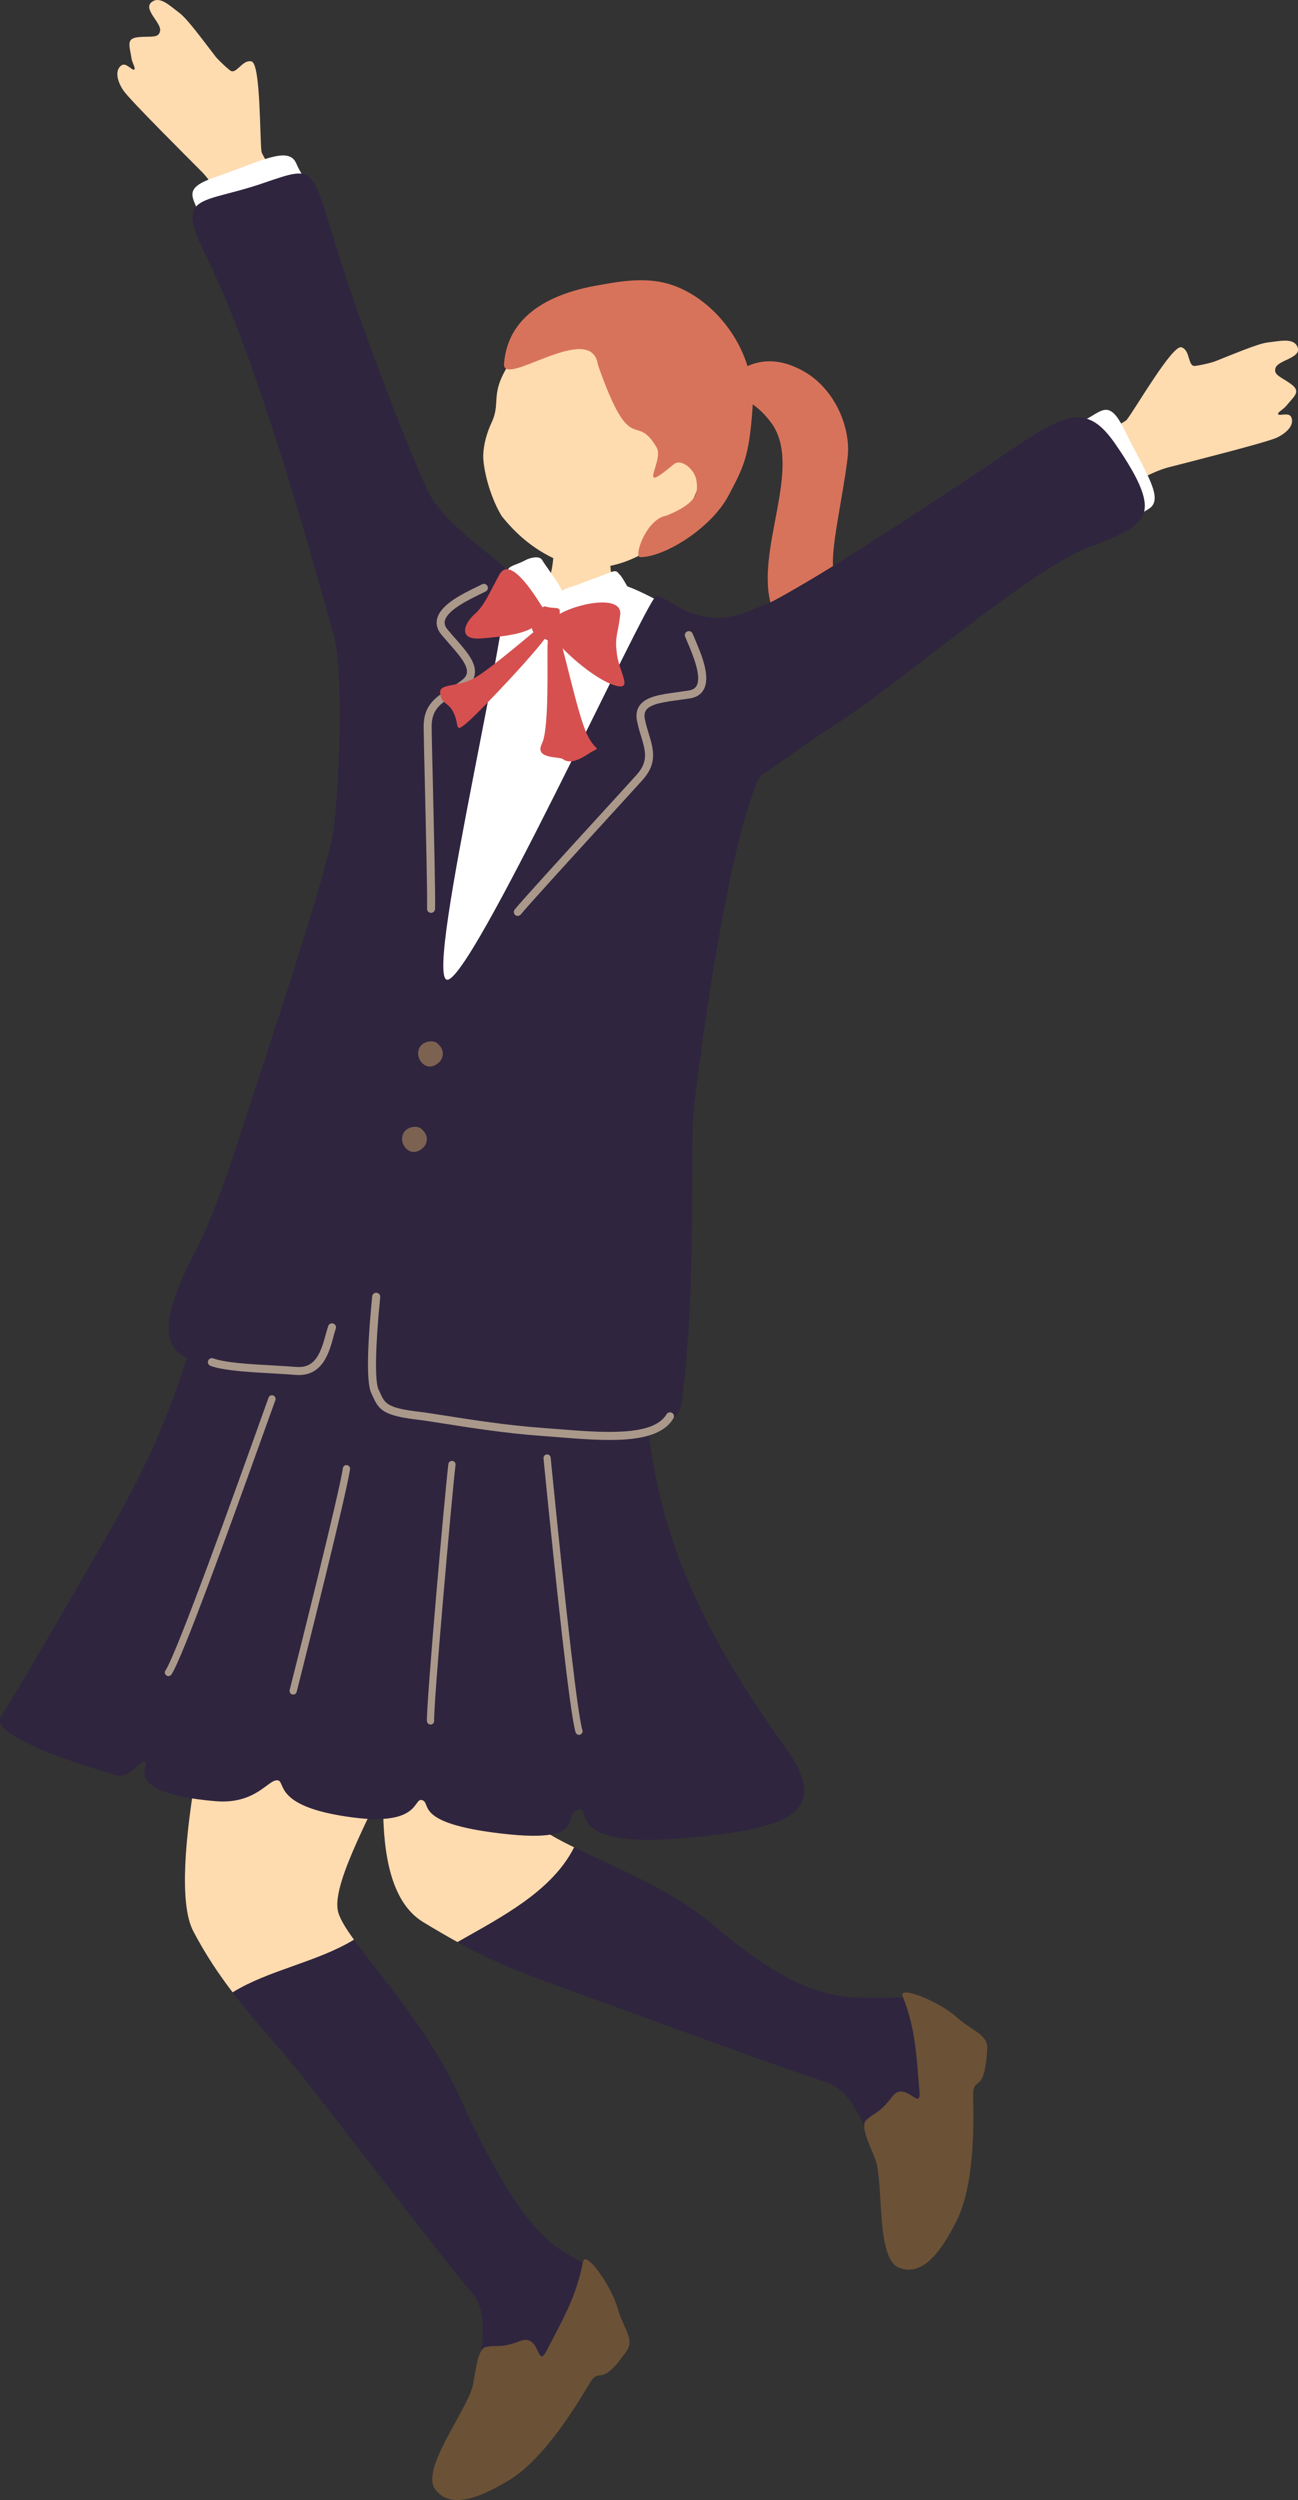 <?xml version="1.0" encoding="UTF-8"?><svg id="_レイヤー_2" xmlns="http://www.w3.org/2000/svg" viewBox="0 0 194.25 374.06"><rect x="0" y="0" width="194.25" height="374.06" fill="#333333" stroke="none"/><defs><style>.cls-1{fill:#2f253f;}.cls-2{fill:#fff;}.cls-3{fill:#d8735b;}.cls-4{fill:#aa998a;}.cls-5{fill:#ffdbb0;}.cls-6{fill:#7c6351;}.cls-7{fill:#6b5136;}.cls-8{fill:#d65050;}</style></defs><g id="_レイヤー_2-2"><path class="cls-5" d="M85.93,276.4c-3.62-1.75-6.12-3.24-6.12-4.61,0-7.16,11.74-18.79,7.42-21.55-5.18-3.31-26.93-9.81-27.48-5.47-1.91,15.3-5.73,37.15,3.59,42.82,1.91,1.16,3.58,2.13,5.13,2.98,6.36-3.63,14.12-7.53,17.46-14.18Z"/><path class="cls-1" d="M137.58,298.99c-10.83-.65-14.79,2.59-31.27-11.31-5.8-4.9-14.54-8.43-20.38-11.27-3.34,6.65-11.1,10.54-17.46,14.18,6.01,3.32,10.05,4.75,18.53,7.82,19.16,6.95,30.18,11.04,36.89,13.22,6.77,2.2,9.27,21.61,11.88,20.16,5.07-4.96,9.05-32.36,1.8-32.79Z"/><path class="cls-7" d="M135.09,298.69c1.98,4.97,2.06,9.05,2.51,14.23.27,3.11-2.18-1.78-4.1.8-1.95,2.61-2.77,2.39-3.91,3.54-.98.99,1.05,4.59,1.52,6.18,1.1,3.72.05,14.42,3.36,15.82,3.72,1.57,6.58-2.81,8.63-6.87,1.24-2.45,2.86-7.35,2.53-18.63-.1-3.54,1.73.08,2.11-7.24.11-2.16-2.33-2.68-4.51-4.66-2.65-2.41-8.82-4.88-8.14-3.18Z"/><path class="cls-5" d="M50.53,285.72c-1.35-8.65,23.33-41.05,10.55-44.61-5.92-1.65-25.04-6-26.1-1.76-2.24,9.02-10.4,41.37-6.04,49.63,1.87,3.54,3.82,6.43,5.88,9.12,5.41-3.35,12.61-4.5,18.16-7.88-1.36-1.87-2.28-3.39-2.45-4.5Z"/><path class="cls-1" d="M89.18,339.97c-4.36-4.04-8.81-.83-20.41-26.25-4.6-10.09-11.98-18.22-15.8-23.49-5.55,3.37-12.75,4.53-18.16,7.88,3.58,4.67,7.49,8.7,11.9,14.39,12.49,16.1,19.63,25.43,24.15,30.86,4.55,5.47-3.69,23.22-.71,23.39,6.93-1.49,25.85-20.45,19.02-26.77Z"/><path class="cls-7" d="M87.24,338.39c-.98,5.26-3.08,8.75-5.47,13.37-1.43,2.77-.89-2.67-3.89-1.51-3.04,1.17-3.61.54-5.19.91-1.35.31-1.56,4.44-2.01,6.04-1.05,3.73-7.65,12.22-5.6,15.17,2.3,3.31,7.06,1.13,10.97-1.2,2.36-1.41,6.34-4.69,12.08-14.4,1.8-3.05,1.42.99,5.64-5,1.25-1.77-.54-3.52-1.32-6.35-.95-3.45-4.86-8.84-5.19-7.03Z"/><path class="cls-1" d="M58.93,188.17c-17.31-2.62-21.71-12.76-26.32.54-4.96,14.34-6.07,22.68-15.75,39.56-3.66,6.38-11.6,20.31-16.7,28.54-1.7,2.75,9.91,6.64,17.07,8.75,2.3.68,3.28-1.99,4.43-1.99,1.28,0-4.4,4.63,10.56,5.92,6.1.52,7.91-3.3,9.33-3.12,1.28.17-.76,3.97,11.13,5.54,10.16,1.35,9.19-2.9,10.44-2.59,1.54.38-1.25,3.22,10.4,4.82,15.85,2.18,9.81-3.07,13.4-3.41,1.28-.12-1.98,5.67,14.69,4.35,17.59-1.39,22.76-4.2,15.66-14.03-21.69-30-20.03-45.93-21.72-65.24-.7-7.94-14.7-4.34-36.61-7.66Z"/><path class="cls-4" d="M25.21,250.78c-.1,0-.21-.03-.3-.09-.25-.17-.32-.5-.15-.75,1.74-2.61,10.69-27.58,14.05-36.98.72-2.02,1.22-3.41,1.38-3.85.11-.28.42-.42.7-.32.28.11.42.42.32.7-.16.44-.66,1.82-1.38,3.83-5.75,16.06-12.56,34.81-14.17,37.21-.1.16-.27.24-.45.24Z"/><path class="cls-4" d="M43.87,253.54s-.09,0-.13-.02c-.29-.07-.46-.37-.39-.66.76-3.01,7.45-29.52,7.96-33.19.04-.29.31-.51.61-.46.3.04.5.31.46.61-.5,3.65-6.74,28.38-7.98,33.31-.06.24-.28.41-.52.41Z"/><path class="cls-4" d="M86.66,259.57c-.23,0-.44-.15-.52-.38-.87-2.75-3.04-23.29-4.71-40.04l-.09-.95c-.03-.3.19-.56.48-.59.31-.03.56.19.59.48l.09.95c2.35,23.61,4,37.75,4.66,39.82.09.28-.07.59-.35.68-.05.02-.11.03-.16.03Z"/><path class="cls-4" d="M64.43,258.02c-.29,0-.53-.23-.54-.52-.09-2.75,2.64-33.69,3.21-38.45.04-.3.31-.51.6-.47.3.03.51.3.47.6-.56,4.75-3.29,35.56-3.2,38.29,0,.3-.22.55-.52.56h-.02Z"/><path class="cls-3" d="M107.76,58.13c.18-1.52,1.69-2.04,3.43-3.01,1.35-.75,4.51-2.17,9.13.46,4.71,2.68,7.05,8.53,6.53,12.89-.75,6.27-2.71,14.13-2.09,17.1,1.15,5.47,2.32,7.06,7.41,9.35,4.03,1.82-13.52,5.97-16.7-4.17-2.63-8.4,4.86-20.89-.09-27.54-3.72-5-7.76-3.92-7.62-5.08Z"/><path class="cls-5" d="M82.95,77.74c.53,0,7.49.54,8.15.48.26,1.12-.09,7.37.67,8.68,1.76,3.01,6.58,2.55,8.81,4.11,2.39,1.67,5.02,5.04,4.73,7.82-.06,3.86-.45,18.09-.61,19.4-1.09,8.69-17.11,8.61-20.68,8.46-13.44-.54-22.81-4.65-23.09-17.4.73-5.33,4.69-13.04,11.21-18.34,1.69-1.38,7.68-1.46,9.74-3.9,1.31-1.55,1.06-8.57,1.07-9.32Z"/><path class="cls-5" d="M99.49,80.48c-4.83,4.23-10.45,5.24-14.44,3.93-3.99-1.32-7.3-3.83-9.98-7.21-1.95-3.24-2.82-7.49-2.75-9.17.06-1.54.52-3.25,1.24-4.79,1.68-3.59-.92-4.38,4.22-11.04,1.56-2.02,10.01-10.89,20.96-7.91,9.63,2.61,10.87,27.35.76,36.2Z"/><path class="cls-3" d="M89.47,54.51c-1.06-6.62-14.33,3.68-14.04-.09.64-8.13,8.51-10.85,14.56-11.82,1.41-.22,5.03-1.05,8.6-.46,7.41,1.23,14.67,9.69,14.03,18.9-.51,7.33-1.34,8.83-3.6,13.11-2.53,4.8-9.47,9.2-13.21,9.21-1.04,0,.89-5.73,3.93-6.21,4.84-1.97,4.69-3.58,4.49-5.21s-2.25-3.44-3.42-2.46c-5.79,4.86-1.36-.5-2.55-2.54-3.24-5.55-3.76,1.96-8.81-12.44Z"/><path class="cls-5" d="M40.57,45.17c.04-1-4.25-9.19-4.33-9.37-1.78-4.05-4.21-8.25-6.06-10.12-1.85-1.87-10.77-10.73-11.72-12.15-.95-1.41-1.31-3.04-.27-3.76.67-.46,1.54.78,1.88.65.3-.18-.26-.88-.4-1.75-.29-1.88-.83-2.92,1.03-3.11,1.86-.19,3.06.24,3.26-.95.21-1.18-2.55-3.2-1.31-4.26,1.24-1.06,2.79.53,4.27,1.64,1.13.85,3.58,4.19,5.38,6.53.8.9,1.89,1.85,2.17,2.04.91.64,1.78-1.7,3.17-1.37,1.39.34,1.22,11.64,1.5,13.56.07.46,9.16,16.2,9.88,18.29.89,2.57-8.56,6.53-8.46,4.12Z"/><path class="cls-2" d="M32.1,26.54c6.8-2.35,11.07-4.78,12.22-2.12s2.93,4.13,1.45,5.29c-3,2.35-14.61,7.31-15.49,3.68-.88-3.63-3.65-4.96,1.82-6.85Z"/><path class="cls-1" d="M68.65,82.97c-4.21-6.91-12.57-28.49-16.73-41.03-5.76-17.33-3.68-17.55-12.74-14.47s-12.99,1.45-8.54,10.39c7.19,14.45,14.13,38.9,17.94,52.28,1.92,6.74,3.67,15.7,9.64,12.29,5.96-3.42,16.14-10.11,10.44-19.46Z"/><path class="cls-5" d="M155.91,81.4c.48-.88,8.34-5.73,8.51-5.85,3.6-2.57,7.83-4.94,10.38-5.61,2.54-.66,14.74-3.73,16.28-4.46,1.54-.73,2.69-1.95,2.15-3.09-.35-.74-1.72-.12-1.94-.4-.16-.31.68-.63,1.24-1.31,1.21-1.47,2.2-2.09.7-3.2-1.5-1.11-2.75-1.36-2.32-2.48.43-1.12,3.82-1.45,3.3-2.99-.52-1.55-2.67-.97-4.51-.77-1.4.16-5.21,1.78-7.96,2.86-1.15.37-2.57.62-2.91.65-1.11.09-.66-2.38-2.03-2.79-1.36-.42-6.99,9.39-8.22,10.9-.3.36-16.15,9.26-17.83,10.68-2.07,1.75,4.03,9.98,5.17,7.87Z"/><path class="cls-2" d="M168.27,64.3c3.16,6.46,6.09,10.4,3.59,11.87-2.5,1.47-3.75,3.41-5.07,2.09-2.7-2.69-9.03-13.61-5.54-14.93,3.5-1.32,4.47-4.23,7.02.97Z"/><path class="cls-1" d="M110.51,92.47c7.47-3.12,21.04-12.08,32.1-19.31,15.1-9.87,18.86-14.63,24.29-6.75,7.79,11.32,4.55,12.14-3.96,15.47-9.3,3.64-27.78,20.09-38.64,27.01-10.72,6.83-13.95,11.72-16.77,5.46-2.82-6.27-7.13-17.66,2.97-21.88Z"/><path class="cls-2" d="M69.77,87.8c.78-1.52,9.7-3.9,10.58-2.16.69,1.36,3.16,3.59,5.53,3.06,2.66-.6,4.66-1.16,5.61-1.43,1.81-.5,9.42,3.86,10.94,4.94.44.28,4.47,8.74,4.41,11.35-2.07,13.64-6.2,18.88-6.34,32.82-.39,1.1-.74,4.54-.88,6.69-.23,3.47-2.54,32.49-3.39,38.55-1.16,8.35-7.58,13.23-11.13,12.5s-13.04-3.48-26.17-5.96c-3.89-.73-21.88-7.2-21.61-8.91.21-1.33,6.61-29.76,11.62-42.92,6.79-17.75,13.94-31.91,20.83-48.54Z"/><path class="cls-2" d="M95.11,89.77c-.66-.9-1.87-3.32-2.33-3.76s-.4-.83-1.79-.25c-1.39.58-3.05,1.12-4.14,1.57-1.21.51-3.29.81-2.82,1.65.78,1.39,2.12,3.83,2.64,4.77.32.58,3.26-.42,5.24-1.2,1.99-.78,3.84-.72,3.2-2.79Z"/><path class="cls-2" d="M78.58,83.85c.63-.39,2.14-.77,2.54-.08s2.03,2.86,2.5,3.72c.44.81.8,1.06.23,1.47-1.52,1.11-4.39,2.5-4.82,1.86-.73-1.08-1.72-2.35-2.21-3.28-.49-.93-.91-1.56-.8-2.27.09-.6,1.47-.82,2.54-1.42Z"/><path class="cls-1" d="M29.09,187.53c3.52-6.74,6.28-16.02,8.59-23.08,3.77-11.5,10.49-31.69,12.07-39.35.75-3.61,2-23.38.14-30.4-4.31-16.19,8.42-33.91,14-21.53,2.39,5.31,10.42,10.2,11.87,12.04,1.96,2.48-12.27,60.44-8.9,61.37,3.37.93,29.69-56.42,31.25-57.29,1.43-.79,6,5.83,14.64,1.88,15.38-7.03,14.19,5.25,1.82,23.47-5.47,8.06-10.57,48.59-10.81,52.18-.48,7.13.47,26.76-1.79,43.19-1.17,8.51-29.24,2.84-41.78,1.65-8.82-.84-1.75-18.61-5.09-19.13-4.31-.67-6.39,13.61-10.33,13.01-14.02-2.13-25.97,1.68-15.67-18.02Z"/><path class="cls-4" d="M60.05,212.04c.71.14,1.55.27,2.56.39.85.1,2.19.31,3.85.57,3.71.59,9.33,1.47,14.59,1.84.81.06,1.63.12,2.45.19,7.34.58,14.94,1.17,17.28-2.82.17-.29.07-.65-.21-.82-.29-.17-.65-.07-.82.21-1.97,3.35-9.5,2.76-16.15,2.23-.83-.07-1.65-.13-2.46-.19-5.21-.37-10.79-1.25-14.48-1.83-1.68-.26-3.04-.48-3.9-.58-4.84-.55-5.17-1.29-5.84-2.76-.08-.18-.16-.36-.26-.55-.59-1.21-.5-6.39.24-13.84.03-.33-.21-.63-.54-.66-.33-.03-.63.21-.66.54-.55,5.58-1.03,12.63-.13,14.49l.24.52c.7,1.54,1.26,2.46,4.24,3.07Z"/><path class="cls-4" d="M32.92,204.74c2.04.42,4.93.58,7.74.74,1.24.07,2.47.14,3.57.23,4.03.33,5.02-3.31,5.67-5.71.12-.44.23-.86.35-1.21.11-.31-.06-.66-.37-.76-.32-.11-.66.06-.76.37-.13.38-.25.81-.38,1.29-.78,2.87-1.6,5.05-4.41,4.83-1.12-.09-2.35-.16-3.6-.23-3.46-.19-7.04-.4-8.81-1.05-.31-.12-.66.05-.77.35-.11.31.04.66.36.77.4.15.88.28,1.42.39Z"/><path class="cls-4" d="M77.38,137.02c.21.04.44-.04.58-.22.89-1.13,7.82-8.72,12.88-14.26,2.58-2.83,4.71-5.16,5.38-5.91,2.2-2.47,1.55-4.61.86-6.88-.21-.68-.42-1.39-.57-2.14-.12-.58-.05-1.03.19-1.37.67-.94,2.7-1.21,4.85-1.5.57-.08,1.16-.16,1.74-.25.94-.15,1.62-.59,2.02-1.31,1.08-1.95-.36-5.32-1.31-7.54-.14-.32-.25-.6-.35-.83-.12-.31-.47-.46-.78-.34-.31.12-.46.47-.34.78.1.24.22.53.36.86.75,1.76,2.15,5.05,1.36,6.49-.21.38-.59.61-1.15.71-.57.09-1.15.17-1.71.25-2.52.34-4.7.64-5.67,2-.44.62-.57,1.39-.39,2.3.16.81.38,1.55.6,2.26.66,2.19,1.14,3.77-.6,5.74-.66.75-2.79,3.07-5.37,5.9-5.07,5.55-12.01,13.16-12.93,14.32-.21.26-.16.64.1.85.08.06.17.1.26.12Z"/><path class="cls-4" d="M64.21,136.51c-.19-.11-.31-.32-.3-.55.07-1.44-.17-11.71-.34-19.21-.09-3.83-.16-6.98-.17-7.99-.03-3.31,1.87-4.49,3.88-5.75.61-.38,1.23-.77,1.84-1.24.47-.36.72-.74.76-1.16.11-1.15-1.24-2.69-2.67-4.32-.38-.44-.77-.88-1.15-1.33-.61-.73-.83-1.51-.66-2.31.47-2.18,3.76-3.77,5.94-4.83.31-.15.58-.28.8-.4.3-.15.66-.03.81.26.15.29.04.66-.26.81-.23.12-.52.26-.83.41-1.73.84-4.94,2.39-5.29,4-.09.43.04.85.41,1.29.37.45.75.88,1.13,1.31,1.68,1.91,3.12,3.57,2.96,5.23-.07.75-.48,1.42-1.22,1.99-.65.5-1.3.91-1.94,1.31-1.94,1.21-3.34,2.09-3.31,4.72,0,1,.08,4.15.17,7.97.17,7.52.41,17.82.34,19.29-.01.33-.3.59-.63.57-.1,0-.19-.03-.28-.08Z"/><path class="cls-6" d="M62.71,156.9c-.42,1.06.19,2.12.93,2.5.95.5,1.98-.21,2.39-.84.47-.95.24-1.7-.51-2.4-.72-.68-2.37-.36-2.81.74Z"/><path class="cls-6" d="M60.31,169.69c-.42,1.06.19,2.12.93,2.5.95.5,1.98-.21,2.39-.84.47-.95.24-1.7-.51-2.4-.72-.68-2.37-.36-2.81.74Z"/><path class="cls-8" d="M81,90.57c-1.65-2.61-4.77-7.24-6.24-4.63-1.47,2.61-2.17,4.57-3.74,5.96-1.57,1.4-2.58,3.93,1.07,3.62,3.65-.31,6.16-.69,7.73-1.67,1.57-.98,2.29-1.55,1.19-3.29Z"/><path class="cls-8" d="M82.98,92.34c2.84-2.06,10.23-3.53,9.84-.36-.39,3.17-.85,3.25-.48,5.98s2.46,5.4-.29,4.6c-2.75-.8-7.08-4.46-8.96-6.8-1.02-1.27-.56-3.1-.11-3.42Z"/><path class="cls-8" d="M81.26,93.44c-.99.69-8.01,6.86-10.5,8.14-2.49,1.28-5.22.6-4.87,2.29s1.22,1.07,2.05,2.89.03,2.98,1.92,1.4,11.44-11.68,12.25-13.48.76-2.37-.86-1.24Z"/><path class="cls-8" d="M83.36,94.23c.82,1.81,2.99,12.43,4.46,15.57,1.47,3.14,2.4,1.57.16,3.04s-3.18,1.14-3.76.73c-.58-.41-4.29.03-3.12-2.31,1.17-2.34.73-13.34.86-15.01.13-1.67-.14-5.4,1.39-2.02Z"/><path class="cls-8" d="M81.78,90.77c1.01.36,2.07-.11,1.99.8-.08.91.21,1.65-.31,2.65s.05,2.48-1.41,1.64c-1.46-.84-3.09-1.06-2.17-2.75s1.19-2.58,1.89-2.34Z"/></g></svg>
